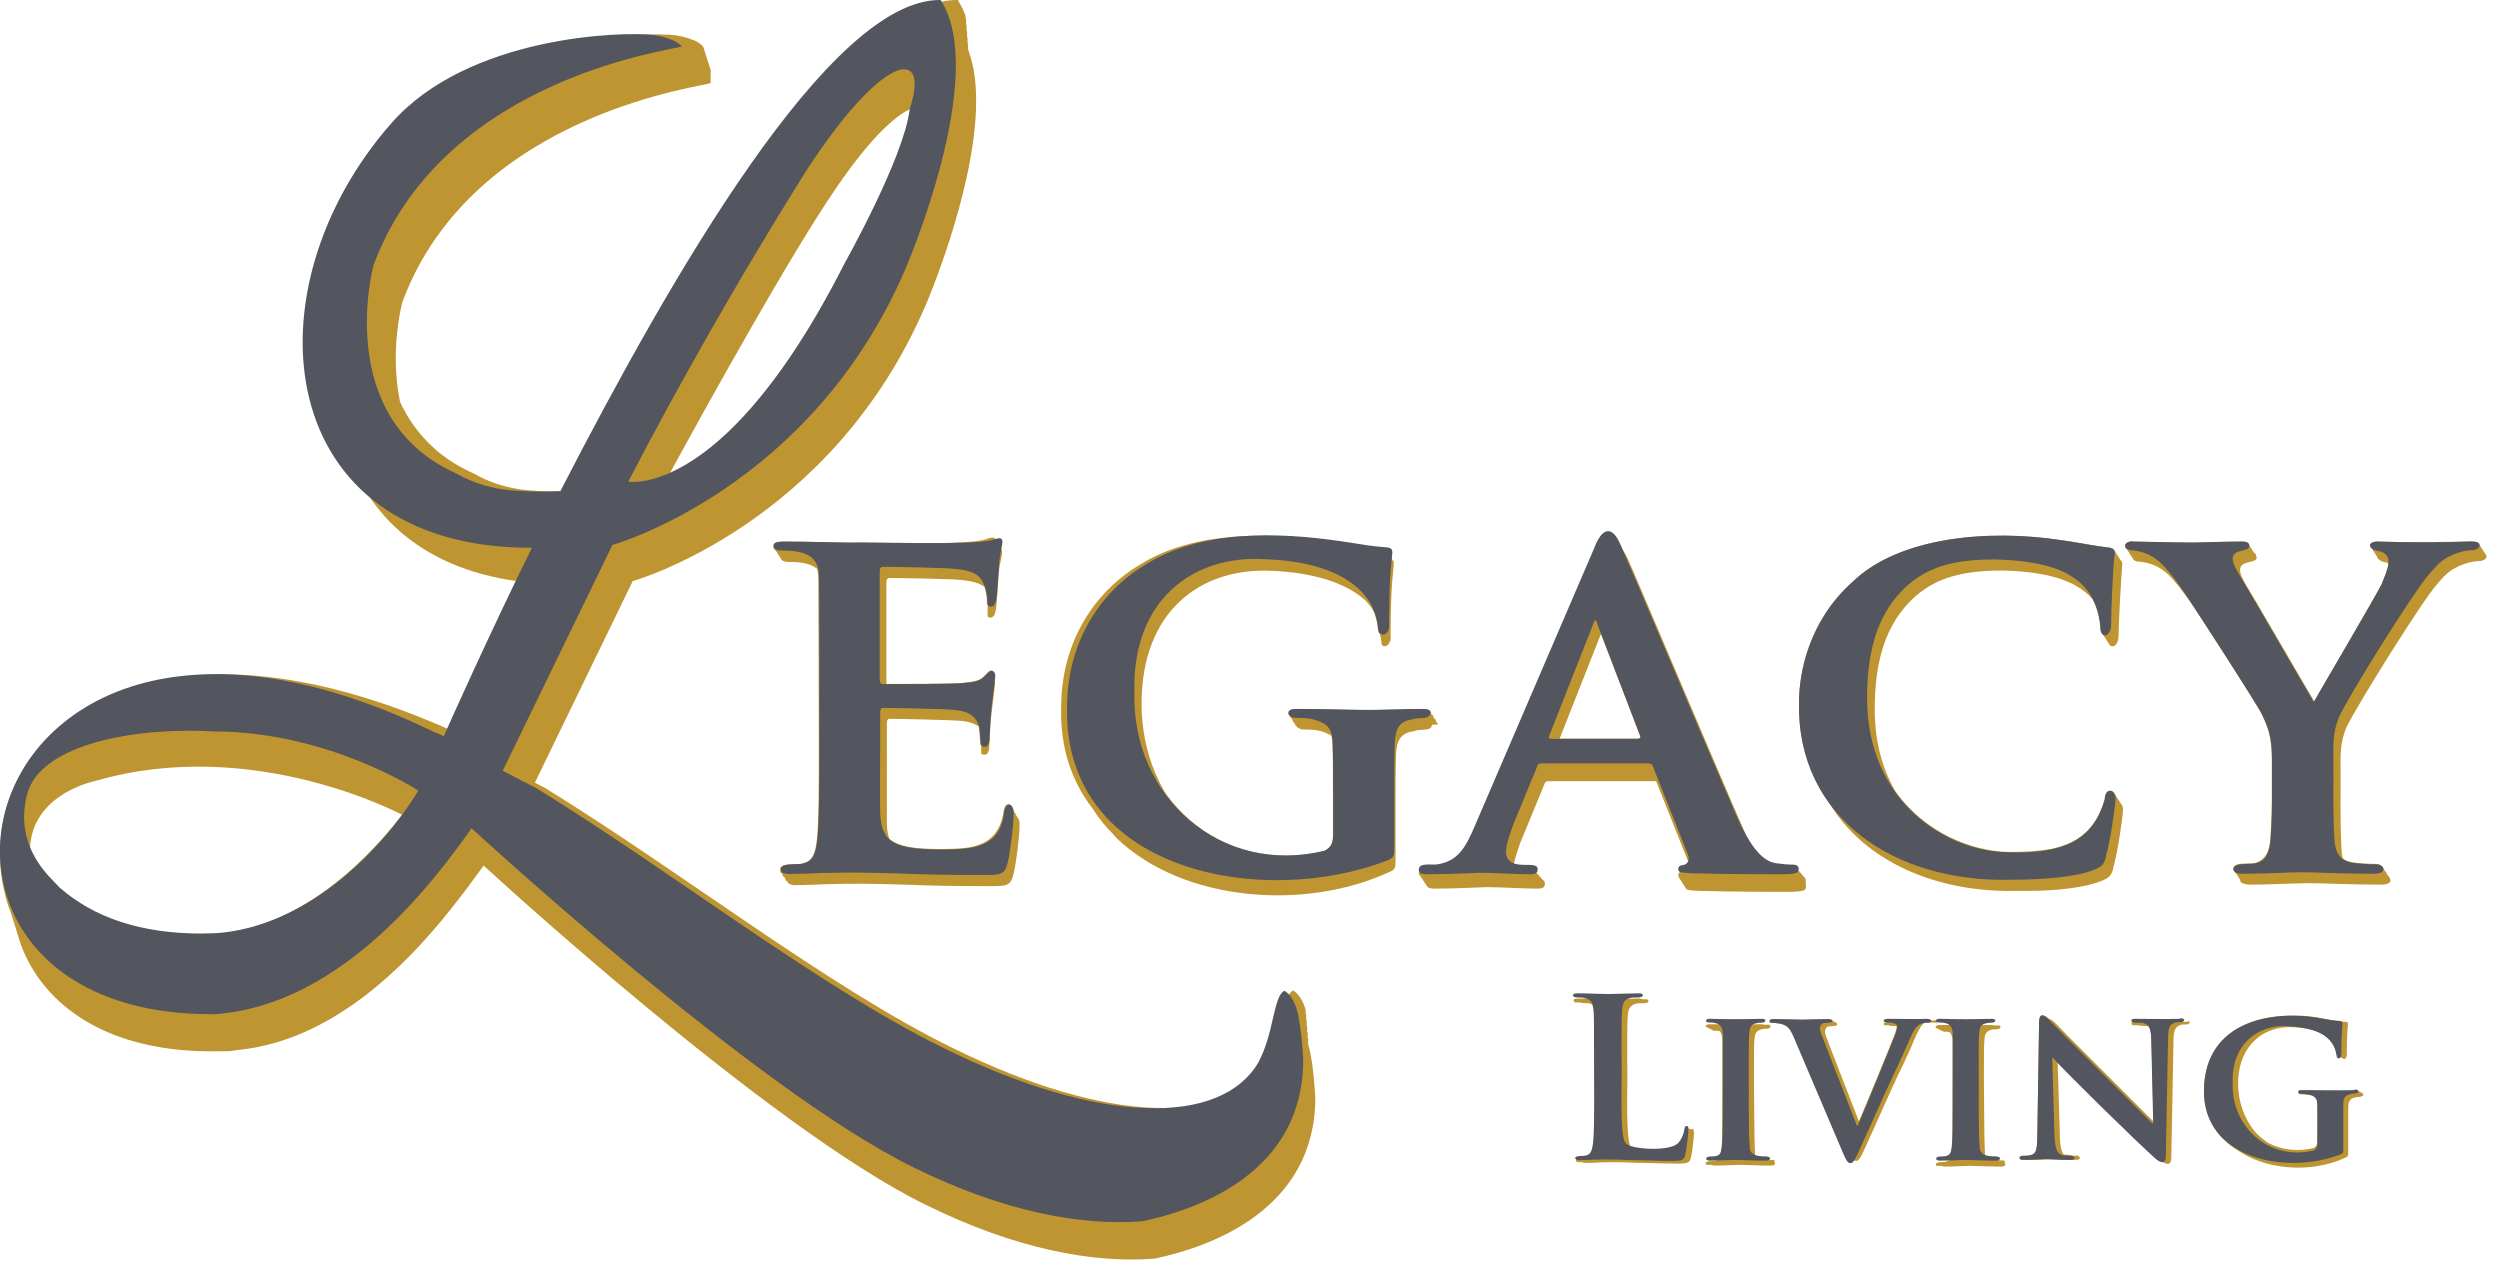 <svg width="101" height="51" viewBox="0 0 101 51" fill="none" xmlns="http://www.w3.org/2000/svg">
<g clip-path="url(#clip0_1165_497)">
<path d="M68.38 45.64C68.38 45.64 68.36 45.64 68.36 45.62C68.36 45.62 68.35 45.62 68.34 45.62H68.32C68.32 45.62 68.31 45.62 68.3 45.62C68.3 45.62 68.28 45.62 68.28 45.6C68.28 45.6 68.27 45.6 68.26 45.6H68.24C68.24 45.6 68.23 45.6 68.22 45.6C68.22 45.6 68.2 45.6 68.2 45.58C68.2 45.58 68.19 45.58 68.18 45.58H68.17H68.16C68.1 45.58 68.07 45.63 68.07 45.71C68.05 45.88 67.94 46.12 67.84 46.24C67.58 46.56 66.39 46.54 65.91 46.39C65.87 46.35 65.83 46.24 65.81 46.1C65.68 45.36 65.77 43.56 65.74 42.95C65.74 41.6 65.74 41.35 65.76 41.06C65.78 40.75 65.85 40.62 66.09 40.55C66.22 40.51 66.59 40.58 66.6 40.44C66.6 40.44 66.58 40.38 66.54 40.37C66.54 40.37 66.54 40.37 66.53 40.37C66.52 40.37 66.52 40.37 66.51 40.37C66.5 40.37 66.5 40.37 66.49 40.37C66.49 40.37 66.49 40.37 66.48 40.37C66.47 40.37 66.47 40.37 66.46 40.37C66.46 40.37 66.46 40.37 66.45 40.37C66.44 40.37 66.44 40.37 66.43 40.37C66.42 40.37 66.42 40.37 66.41 40.37C66.41 40.37 66.41 40.37 66.4 40.37C66.39 40.37 66.39 40.37 66.38 40.37C66.38 40.37 66.38 40.37 66.37 40.37C66.36 40.37 66.36 40.37 66.35 40.37C66.32 40.35 66.27 40.34 66.2 40.34C65.85 40.34 65.2 40.37 64.99 40.37C64.75 40.37 64.19 40.34 63.77 40.34C63.64 40.34 63.57 40.36 63.57 40.42C63.57 40.42 63.6 40.49 63.64 40.5C63.64 40.5 63.64 40.5 63.65 40.5C63.66 40.5 63.66 40.5 63.67 40.5C63.67 40.5 63.67 40.5 63.68 40.5C63.69 40.5 63.69 40.5 63.7 40.5C63.71 40.5 63.71 40.5 63.72 40.5C63.72 40.5 63.72 40.5 63.73 40.5C63.74 40.5 63.74 40.5 63.75 40.5C63.75 40.5 63.75 40.5 63.76 40.5C63.77 40.5 63.77 40.5 63.78 40.5C63.79 40.5 63.79 40.5 63.8 40.5C63.8 40.5 63.8 40.5 63.81 40.5C63.82 40.5 63.82 40.5 63.83 40.5C63.93 40.55 64.17 40.5 64.23 40.55C64.26 40.55 64.28 40.57 64.31 40.58C64.37 40.66 64.39 40.78 64.4 40.93C64.42 41.21 64.42 41.46 64.42 42.82V42.85C64.42 43.74 64.45 45.65 64.38 46.27C64.34 46.53 64.3 46.72 64.12 46.76C64.05 46.81 63.66 46.76 63.66 46.87C63.66 46.87 63.68 46.94 63.72 46.95C63.72 46.95 63.72 46.95 63.73 46.95C63.74 46.95 63.74 46.95 63.75 46.95C63.75 46.95 63.75 46.95 63.76 46.95C63.77 46.95 63.77 46.95 63.78 46.95C63.79 46.95 63.79 46.95 63.8 46.95C63.8 46.95 63.8 46.95 63.81 46.95C63.82 46.95 63.82 46.95 63.83 46.95C63.83 46.95 63.83 46.95 63.84 46.95C63.85 46.95 63.85 46.95 63.86 46.95C63.87 46.95 63.87 46.95 63.88 46.95C63.88 46.95 63.88 46.95 63.89 46.95C63.9 46.95 63.9 46.95 63.91 46.95C63.94 46.97 63.98 46.98 64.05 46.98C64.23 46.98 64.46 46.98 64.66 46.96C65.29 46.94 65.64 46.96 66.25 46.98C66.65 46.98 67.11 47.01 67.75 47.01C68.21 47.01 68.26 46.97 68.31 46.77C68.38 46.51 68.44 45.84 68.44 45.75C68.42 45.64 68.41 45.6 68.38 45.59V45.64Z" fill="#BE9530"/>
<path d="M71.69 46.88C71.69 46.88 71.67 46.86 71.66 46.86C71.66 46.86 71.65 46.86 71.64 46.86H71.63C71.63 46.86 71.623 46.86 71.61 46.86C71.61 46.86 71.6 46.86 71.59 46.86H71.58C71.58 46.86 71.573 46.86 71.56 46.86H71.55C71.55 46.86 71.543 46.86 71.53 46.86C71.53 46.86 71.52 46.86 71.51 46.86H71.5C71.49 46.86 71.46 46.84 71.44 46.83H71.43C71.43 46.83 71.42 46.83 71.41 46.83H71.39H71.4C71.26 46.83 71.11 46.83 70.97 46.78C70.93 46.73 70.9 46.66 70.9 46.57C70.87 46.04 70.87 44.34 70.86 43.58C70.86 42.44 70.86 42.23 70.88 41.99C70.9 41.72 70.97 41.64 71.17 41.58C71.29 41.54 71.52 41.61 71.53 41.46C71.53 41.46 71.51 41.41 71.48 41.4C71.48 41.4 71.48 41.4 71.47 41.4C71.46 41.4 71.46 41.4 71.45 41.4C71.44 41.4 71.44 41.4 71.43 41.4C71.43 41.4 71.43 41.4 71.42 41.4C71.41 41.4 71.41 41.4 71.4 41.4C71.39 41.4 71.39 41.4 71.38 41.4C71.38 41.4 71.38 41.4 71.37 41.4C71.36 41.4 71.36 41.4 71.35 41.4C71.35 41.4 71.35 41.4 71.34 41.4C71.33 41.4 71.33 41.4 71.32 41.4C71.31 41.4 71.31 41.4 71.3 41.4C71.3 41.4 71.3 41.4 71.29 41.4C71.26 41.4 71.22 41.38 71.16 41.38H71.15C70.86 41.38 70.6 41.38 70.35 41.38C69.95 41.38 69.57 41.38 69.12 41.38H69.1C69.04 41.38 69 41.38 68.96 41.4C68.9 41.43 68.89 41.47 68.93 41.5H68.94C68.94 41.5 68.95 41.5 68.96 41.5H68.97C68.97 41.5 68.98 41.52 68.99 41.52H69C69 41.52 69.01 41.54 69.02 41.54C69.03 41.54 69.03 41.54 69.04 41.54H69.05C69.05 41.54 69.06 41.56 69.07 41.56H69.08C69.08 41.56 69.09 41.58 69.1 41.58C69.11 41.58 69.11 41.58 69.12 41.58H69.13C69.13 41.58 69.14 41.6 69.15 41.6C69.15 41.6 69.2 41.64 69.25 41.64C69.34 41.64 69.41 41.64 69.48 41.66C69.53 41.73 69.57 41.81 69.58 41.94V44.88C69.58 45.61 69.58 46.21 69.54 46.53C69.51 46.75 69.47 46.86 69.31 46.89C69.24 46.93 68.91 46.87 68.91 47C68.91 47.03 68.92 47.05 68.95 47.06C68.96 47.06 68.96 47.06 68.97 47.06C68.97 47.06 68.97 47.06 68.98 47.06C68.99 47.06 68.99 47.06 69 47.06C69 47.06 69 47.06 69.01 47.06C69.02 47.06 69.02 47.06 69.03 47.06C69.04 47.06 69.04 47.06 69.05 47.06C69.05 47.06 69.05 47.06 69.06 47.06C69.07 47.06 69.07 47.06 69.08 47.06C69.08 47.06 69.08 47.06 69.09 47.06C69.1 47.06 69.1 47.06 69.11 47.06C69.12 47.06 69.12 47.06 69.13 47.06C69.13 47.06 69.13 47.06 69.14 47.06C69.15 47.06 69.15 47.06 69.16 47.06C69.18 47.08 69.22 47.09 69.28 47.09C69.59 47.09 70.13 47.06 70.3 47.06C70.51 47.06 71.05 47.09 71.56 47.09C71.65 47.09 71.7 47.06 71.71 47.01C71.71 47.01 71.72 46.97 71.69 46.95V46.88Z" fill="#BE9530"/>
<path d="M78.24 41.37C78.24 41.37 78.22 41.32 78.18 41.31C78.18 41.31 78.18 41.31 78.17 41.31C78.16 41.31 78.16 41.31 78.15 41.31C78.15 41.31 78.15 41.31 78.14 41.31C78.13 41.31 78.13 41.31 78.12 41.31C78.11 41.31 78.11 41.31 78.1 41.31C78.1 41.31 78.1 41.31 78.09 41.31C78.08 41.31 78.08 41.31 78.07 41.31C78.07 41.31 78.07 41.31 78.06 41.31C78.05 41.31 78.05 41.31 78.04 41.31C78.03 41.31 78.03 41.31 78.02 41.31C78.02 41.31 78.02 41.31 78.01 41.31C78 41.31 78 41.31 77.99 41.31C77.97 41.31 77.94 41.29 77.9 41.29H77.91H77.86H77.89H77.88C77.18 41.31 77.11 41.29 76.32 41.29H76.31C76.16 41.29 76.09 41.33 76.1 41.37C76.1 41.37 76.1 41.4 76.11 41.4C76.12 41.4 76.12 41.42 76.13 41.42C76.13 41.42 76.13 41.42 76.14 41.42C76.14 41.42 76.147 41.42 76.16 41.42C76.16 41.42 76.17 41.42 76.18 41.42C76.18 41.42 76.18 41.42 76.19 41.42C76.19 41.42 76.197 41.42 76.21 41.42C76.21 41.42 76.22 41.42 76.23 41.42C76.23 41.42 76.23 41.42 76.24 41.42C76.24 41.42 76.247 41.42 76.26 41.42C76.26 41.42 76.26 41.42 76.27 41.42C76.27 41.42 76.277 41.42 76.29 41.42C76.29 41.42 76.3 41.42 76.31 41.42C76.31 41.42 76.31 41.42 76.32 41.42C76.34 41.44 76.37 41.45 76.43 41.45C76.49 41.45 76.55 41.45 76.62 41.45C76.63 41.53 76.59 41.65 76.56 41.75C76.38 42.22 75.49 44.39 75.1 45.3L73.9 42.21C73.82 41.95 73.71 41.79 73.73 41.64C73.74 41.59 73.76 41.55 73.8 41.5C73.87 41.42 74.22 41.5 74.23 41.37C74.23 41.37 74.2 41.32 74.16 41.31C74.15 41.31 74.15 41.29 74.13 41.29C74.12 41.29 74.11 41.27 74.1 41.27C74.09 41.27 74.09 41.27 74.08 41.27C74.07 41.27 74.07 41.25 74.05 41.25C74.04 41.25 74.04 41.23 74.02 41.23C74.01 41.23 74.01 41.23 74 41.23C73.99 41.23 73.98 41.21 73.97 41.21C73.93 41.19 73.89 41.19 73.83 41.19H73.82C73.43 41.19 73.03 41.21 72.82 41.21C72.54 41.21 72.1 41.19 71.69 41.19H71.68C71.56 41.19 71.48 41.19 71.48 41.26C71.48 41.3 71.5 41.32 71.52 41.33C71.53 41.33 71.53 41.33 71.54 41.33C71.54 41.33 71.54 41.33 71.55 41.33C71.56 41.33 71.56 41.33 71.57 41.33C71.58 41.33 71.58 41.33 71.59 41.33C71.59 41.33 71.59 41.33 71.6 41.33C71.61 41.33 71.61 41.33 71.62 41.33C71.63 41.33 71.63 41.33 71.64 41.33C71.64 41.33 71.64 41.33 71.65 41.33C71.66 41.33 71.66 41.33 71.67 41.33C71.67 41.33 71.67 41.33 71.68 41.33C71.69 41.33 71.69 41.33 71.7 41.33C71.71 41.33 71.71 41.33 71.72 41.33C71.72 41.33 71.72 41.33 71.73 41.33C71.8 41.38 71.97 41.33 72.08 41.38C72.13 41.4 72.17 41.41 72.22 41.43C72.25 41.46 72.29 41.5 72.32 41.55C72.36 41.62 72.4 41.7 72.45 41.8L74.42 46.43C74.53 46.7 74.59 46.82 74.66 46.86C74.67 46.86 74.68 46.86 74.68 46.86C74.68 46.86 74.68 46.86 74.69 46.86C74.7 46.86 74.71 46.86 74.71 46.86C74.72 46.86 74.72 46.86 74.73 46.86C74.73 46.86 74.73 46.86 74.74 46.86C74.75 46.86 74.76 46.86 74.76 46.86C74.77 46.86 74.77 46.86 74.78 46.86C74.78 46.86 74.78 46.86 74.79 46.86C74.8 46.86 74.81 46.86 74.81 46.86C74.81 46.86 74.81 46.86 74.82 46.86C74.85 46.87 74.86 46.87 74.87 46.87C74.88 46.87 74.88 46.87 74.89 46.87C74.89 46.87 74.89 46.87 74.9 46.87C74.93 46.89 74.95 46.9 74.99 46.9C75.1 46.9 75.17 46.78 75.36 46.35C75.54 45.97 75.9 45.14 76.4 44.04C76.62 43.57 76.77 43.24 76.92 42.94C77.06 42.63 77.2 42.35 77.34 41.99C77.55 41.51 77.65 41.39 77.75 41.32C77.88 41.22 78.05 41.23 78.13 41.23C78.21 41.23 78.25 41.19 78.24 41.14V41.37Z" fill="#BE9530"/>
<path d="M80.99 46.9H80.98C80.98 46.9 80.97 46.88 80.96 46.88H80.95C80.95 46.88 80.943 46.88 80.93 46.88C80.93 46.88 80.92 46.88 80.91 46.88H80.9C80.9 46.88 80.893 46.88 80.88 46.88H80.87C80.87 46.88 80.863 46.88 80.85 46.88C80.85 46.88 80.84 46.88 80.83 46.88H80.82C80.82 46.88 80.813 46.88 80.8 46.88H80.79C80.78 46.88 80.75 46.86 80.73 46.85H80.72C80.72 46.85 80.71 46.85 80.7 46.85H80.68H80.69C80.55 46.85 80.39 46.85 80.26 46.8C80.22 46.75 80.2 46.69 80.19 46.6C80.16 46.07 80.16 44.37 80.15 43.61C80.15 42.46 80.15 42.25 80.17 42.01C80.19 41.74 80.26 41.66 80.46 41.6C80.58 41.56 80.81 41.63 80.82 41.48C80.82 41.46 80.8 41.44 80.78 41.43C80.78 41.43 80.78 41.43 80.77 41.43C80.76 41.43 80.76 41.43 80.75 41.43C80.75 41.43 80.75 41.43 80.74 41.43C80.73 41.43 80.73 41.43 80.72 41.43C80.71 41.43 80.71 41.43 80.7 41.43C80.7 41.43 80.7 41.43 80.69 41.43C80.68 41.43 80.68 41.43 80.67 41.43C80.67 41.43 80.67 41.43 80.66 41.43C80.65 41.43 80.65 41.43 80.64 41.43C80.63 41.43 80.63 41.43 80.62 41.43C80.62 41.43 80.62 41.43 80.61 41.43C80.6 41.43 80.6 41.43 80.59 41.43C80.59 41.43 80.59 41.43 80.58 41.43C80.55 41.43 80.51 41.41 80.45 41.41H80.44C80.15 41.41 79.89 41.41 79.64 41.41C79.24 41.41 78.86 41.41 78.41 41.41H78.39C78.33 41.41 78.29 41.41 78.25 41.43C78.19 41.46 78.18 41.5 78.22 41.53H78.24C78.24 41.53 78.25 41.55 78.26 41.55H78.27C78.27 41.55 78.28 41.57 78.29 41.57C78.3 41.57 78.3 41.57 78.31 41.57H78.32C78.32 41.57 78.33 41.59 78.34 41.59H78.35C78.35 41.59 78.36 41.61 78.37 41.61C78.38 41.61 78.38 41.61 78.39 41.61H78.4C78.4 41.61 78.41 41.63 78.42 41.63H78.43C78.43 41.63 78.48 41.67 78.54 41.68C78.63 41.68 78.71 41.68 78.78 41.71C78.83 41.77 78.86 41.86 78.88 41.98V44.92C78.88 45.65 78.88 46.25 78.84 46.57C78.81 46.79 78.77 46.9 78.61 46.93C78.54 46.97 78.21 46.91 78.21 47.04C78.21 47.07 78.22 47.09 78.25 47.1C78.25 47.1 78.25 47.1 78.26 47.1C78.27 47.1 78.27 47.1 78.28 47.1C78.28 47.1 78.28 47.1 78.29 47.1C78.3 47.1 78.3 47.1 78.31 47.1C78.32 47.1 78.32 47.1 78.33 47.1C78.33 47.1 78.33 47.1 78.34 47.1C78.35 47.1 78.35 47.1 78.36 47.1C78.36 47.1 78.36 47.1 78.37 47.1C78.38 47.1 78.38 47.1 78.39 47.1C78.4 47.1 78.4 47.1 78.41 47.1C78.41 47.1 78.41 47.1 78.42 47.1C78.43 47.1 78.43 47.1 78.44 47.1C78.44 47.1 78.44 47.1 78.45 47.1C78.47 47.12 78.51 47.13 78.57 47.13H78.58C78.89 47.13 79.43 47.1 79.6 47.1C79.81 47.1 80.34 47.13 80.85 47.13H80.86C80.95 47.13 81 47.1 81.01 47.05C81.03 47.03 81.02 47.01 80.99 47V46.9Z" fill="#BE9530"/>
<path d="M88.4 41.28C88.4 41.28 88.39 41.28 88.38 41.28C88.38 41.28 88.38 41.28 88.37 41.28C88.36 41.28 88.36 41.28 88.35 41.28C88.35 41.28 88.35 41.28 88.34 41.28C88.33 41.28 88.33 41.28 88.32 41.28C88.31 41.28 88.31 41.28 88.3 41.28C88.3 41.28 88.3 41.28 88.29 41.28C88.28 41.28 88.28 41.28 88.27 41.28C88.27 41.28 88.27 41.28 88.26 41.28C88.25 41.28 88.25 41.28 88.24 41.28C88.23 41.28 88.23 41.28 88.22 41.28C88.22 41.28 88.22 41.28 88.21 41.28C88.18 41.28 88.13 41.26 88.07 41.26H88.06V41.28H86.31C86.19 41.28 86.11 41.28 86.11 41.35C86.11 41.39 86.14 41.41 86.18 41.42C86.19 41.42 86.18 41.42 86.19 41.42C86.2 41.42 86.2 41.42 86.21 41.42C86.22 41.42 86.22 41.42 86.23 41.42C86.23 41.42 86.23 41.42 86.24 41.42C86.25 41.42 86.25 41.42 86.26 41.42C86.26 41.42 86.26 41.42 86.27 41.42C86.28 41.42 86.28 41.42 86.29 41.42C86.3 41.42 86.3 41.42 86.31 41.42C86.31 41.42 86.31 41.42 86.32 41.42C86.33 41.42 86.33 41.42 86.34 41.42C86.34 41.42 86.34 41.42 86.35 41.42C86.36 41.42 86.36 41.42 86.37 41.42C86.38 41.42 86.38 41.42 86.39 41.42C86.49 41.46 86.67 41.44 86.8 41.46C86.87 41.56 86.91 41.7 86.92 42L87 45.31C86.1 44.41 83.23 41.55 83.08 41.38C83.01 41.3 82.94 41.24 82.87 41.19C82.85 41.19 82.85 41.19 82.84 41.19C82.82 41.17 82.8 41.17 82.79 41.16C82.78 41.15 82.77 41.16 82.76 41.14C82.74 41.12 82.72 41.12 82.71 41.11C82.65 41.06 82.6 41.03 82.55 41.02C82.46 41 82.39 41.05 82.38 41.26L82.31 45.74C82.3 46.63 82.27 46.68 81.71 46.69C81.64 46.69 81.59 46.73 81.59 46.77C81.59 46.81 81.61 46.83 81.64 46.84C81.64 46.84 81.64 46.84 81.65 46.84C81.66 46.84 81.66 46.84 81.67 46.84C81.68 46.84 81.68 46.84 81.69 46.84C81.69 46.84 81.69 46.84 81.7 46.84C81.71 46.84 81.71 46.84 81.72 46.84C81.72 46.84 81.72 46.84 81.73 46.84C81.74 46.84 81.74 46.84 81.75 46.84C81.76 46.84 81.76 46.84 81.77 46.84C81.77 46.84 81.77 46.84 81.78 46.84C81.79 46.84 81.79 46.84 81.8 46.84C81.8 46.84 81.8 46.84 81.81 46.84C81.82 46.84 81.82 46.84 81.83 46.84C81.84 46.84 81.84 46.84 81.85 46.84C81.88 46.86 81.93 46.86 81.99 46.86C82.39 46.86 82.76 46.83 82.84 46.83C82.98 46.83 83.35 46.86 83.85 46.86C83.96 46.86 84.03 46.84 84.03 46.78C84.03 46.78 83.99 46.71 83.95 46.69C83.94 46.69 83.94 46.69 83.93 46.69C83.93 46.69 83.93 46.69 83.92 46.69C83.91 46.69 83.91 46.69 83.9 46.69C83.9 46.69 83.9 46.69 83.89 46.69C83.88 46.69 83.88 46.69 83.87 46.69C83.86 46.69 83.86 46.69 83.85 46.69C83.85 46.69 83.85 46.69 83.84 46.69C83.83 46.69 83.83 46.69 83.82 46.69C83.82 46.69 83.82 46.69 83.81 46.69C83.8 46.69 83.8 46.69 83.79 46.69C83.78 46.69 83.78 46.69 83.77 46.69C83.77 46.69 83.77 46.69 83.76 46.69C83.67 46.65 83.5 46.66 83.37 46.64C83.29 46.53 83.23 46.34 83.22 45.93L83.13 42.91C83.94 43.77 86.32 46.09 87.04 46.74C87.05 46.74 87.07 46.77 87.08 46.77C87.12 46.81 87.17 46.85 87.22 46.88C87.22 46.88 87.223 46.88 87.23 46.88C87.23 46.88 87.25 46.88 87.26 46.9C87.27 46.9 87.28 46.9 87.3 46.92C87.3 46.92 87.303 46.92 87.31 46.92C87.31 46.92 87.33 46.92 87.34 46.94C87.35 46.94 87.36 46.94 87.38 46.96C87.39 46.96 87.39 46.96 87.4 46.96C87.55 47.05 87.72 47.08 87.72 46.78L87.81 42.03C87.81 41.6 87.89 41.49 88.09 41.41C88.21 41.36 88.45 41.44 88.46 41.3C88.46 41.3 88.44 41.24 88.4 41.23V41.28Z" fill="#BE9530"/>
<path d="M95.42 44.15C95.42 44.15 95.4 44.13 95.39 44.13C95.38 44.13 95.38 44.13 95.37 44.13C95.36 44.13 95.35 44.11 95.34 44.11C95.33 44.1 95.32 44.09 95.31 44.09C95.3 44.09 95.3 44.09 95.29 44.09C95.28 44.09 95.27 44.07 95.26 44.07C95.26 44.07 95.25 44.063 95.23 44.05C95.23 44.05 95.18 44.05 95.16 44.05H95.12H95.13L95.14 44.07C94.42 44.09 93.88 44.07 93.08 44.07H93.02C92.91 44.07 92.85 44.07 92.85 44.14C92.85 44.18 92.88 44.2 92.91 44.21C92.91 44.21 92.91 44.21 92.92 44.21C92.93 44.21 92.93 44.21 92.94 44.21C92.94 44.21 92.94 44.21 92.95 44.21C92.96 44.21 92.96 44.21 92.97 44.21C92.98 44.21 92.98 44.21 92.99 44.21C92.99 44.21 92.99 44.21 93 44.21C93.01 44.21 93.01 44.21 93.02 44.21C93.02 44.21 93.02 44.21 93.03 44.21C93.04 44.21 93.04 44.21 93.05 44.21C93.06 44.21 93.06 44.21 93.07 44.21C93.07 44.21 93.07 44.21 93.08 44.21C93.09 44.21 93.09 44.21 93.1 44.21C93.1 44.21 93.1 44.21 93.11 44.21C93.21 44.26 93.43 44.23 93.49 44.26L93.55 44.29C93.55 44.29 93.62 44.41 93.62 44.53C93.63 44.89 93.62 45.67 93.62 46.11C93.62 46.24 93.58 46.32 93.47 46.38C92.81 46.54 92.19 46.45 91.66 46.19C91.43 46.04 91.22 45.87 91.05 45.66C90.66 45.15 90.42 44.5 90.42 43.79C90.42 42.22 91.47 41.43 92.64 41.5C93.18 41.53 93.6 41.63 93.93 41.79C94.18 41.98 94.35 42.22 94.4 42.56C94.41 42.61 94.42 42.63 94.44 42.65H94.45C94.45 42.65 94.46 42.67 94.47 42.67H94.48C94.48 42.67 94.49 42.69 94.5 42.69C94.5 42.69 94.507 42.69 94.52 42.69H94.53C94.53 42.69 94.54 42.71 94.55 42.71H94.56C94.56 42.71 94.57 42.73 94.58 42.73C94.58 42.73 94.587 42.73 94.6 42.73H94.61C94.61 42.73 94.62 42.75 94.63 42.75H94.64C94.64 42.75 94.68 42.79 94.71 42.78H94.72C94.77 42.78 94.81 42.71 94.81 42.61C94.81 41.66 94.86 41.45 94.86 41.36C94.86 41.33 94.85 41.31 94.83 41.3H94.82C94.82 41.3 94.81 41.28 94.8 41.28H94.79C94.79 41.28 94.78 41.28 94.77 41.28C94.77 41.28 94.76 41.28 94.75 41.28H94.74C94.74 41.28 94.73 41.28 94.72 41.28H94.71C94.71 41.28 94.7 41.28 94.69 41.28C94.69 41.28 94.68 41.28 94.67 41.28H94.66C94.66 41.28 94.65 41.28 94.64 41.28H94.63C94.61 41.26 94.59 41.25 94.54 41.24C94.35 41.24 94.08 41.19 93.92 41.16C93.55 41.08 93.15 41.03 92.74 41.03C90.98 40.99 89.09 41.7 89.04 44C89.03 44.53 89.14 44.99 89.34 45.37C89.48 45.64 89.66 45.87 89.87 46.07H89.88C89.99 46.19 90.12 46.28 90.24 46.37C90.27 46.39 90.29 46.4 90.32 46.42C90.35 46.44 90.37 46.45 90.4 46.47C91.12 46.97 92.08 47.2 93.01 47.17C93.63 47.15 94.25 47.01 94.77 46.76C94.87 46.71 94.87 46.7 94.87 46.49V44.74C94.87 44.47 94.96 44.37 95.17 44.33C95.26 44.31 95.32 44.33 95.38 44.3C95.5 44.28 95.51 44.19 95.42 44.16C95.44 44.16 95.42 44.14 95.42 44.14V44.15Z" fill="#BE9530"/>
<path d="M34.31 21.92C33.78 21.92 32.63 21.88 31.67 21.88C31.4 21.88 31.25 21.92 31.25 22.05C31.25 22.05 31.25 22.07 31.25 22.08C31.25 22.08 31.25 22.09 31.25 22.1C31.25 22.17 31.28 22.21 31.34 22.24C31.34 22.25 31.34 22.26 31.36 22.27C31.36 22.28 31.36 22.29 31.38 22.3C31.4 22.33 31.4 22.36 31.43 22.38C31.43 22.39 31.43 22.4 31.45 22.41C31.45 22.42 31.45 22.43 31.47 22.44C31.47 22.45 31.47 22.46 31.49 22.47C31.51 22.5 31.51 22.53 31.54 22.55C31.54 22.56 31.54 22.57 31.56 22.58C31.56 22.59 31.56 22.6 31.58 22.61C31.58 22.62 31.58 22.63 31.6 22.64C31.66 22.68 31.73 22.7 31.83 22.7C32.3 22.7 32.73 22.75 33.01 22.98C33.03 23.07 33.05 23.16 33.06 23.27C33.06 23.46 33.08 28.76 33.08 30.16C33.08 31.79 33.08 33.19 33 33.93C32.94 34.45 32.83 34.79 32.46 34.87C32.3 34.97 31.52 34.82 31.52 35.12C31.52 35.12 31.52 35.14 31.52 35.15C31.52 35.15 31.52 35.15 31.52 35.17C31.52 35.23 31.55 35.28 31.61 35.31C31.61 35.38 31.64 35.42 31.7 35.45C31.7 35.45 31.7 35.47 31.72 35.47C31.72 35.54 31.75 35.58 31.81 35.61C31.81 35.61 31.81 35.63 31.83 35.64C31.83 35.64 31.83 35.66 31.85 35.67C31.85 35.67 31.85 35.69 31.87 35.7C31.93 35.74 32.02 35.76 32.14 35.76C32.52 35.76 32.98 35.74 33.41 35.72C34.71 35.69 35.12 35.7 36.58 35.74C37.48 35.78 38.58 35.8 39.96 35.8C40.65 35.8 40.82 35.8 40.94 35.34C41.04 34.99 41.19 33.77 41.19 33.38V33.34C41.19 33.22 41.19 33.13 41.14 33.07C41.14 33.07 41.14 33.05 41.12 33.04C41.12 33.04 41.12 33.02 41.1 33.01C41.1 33.01 41.1 32.99 41.08 32.98C41.08 32.98 41.08 32.96 41.06 32.95C41.06 32.95 41.06 32.93 41.04 32.92C41.04 32.92 41.04 32.92 41.04 32.9C41.04 32.9 41.04 32.88 41.02 32.87C41.02 32.87 41.02 32.85 41 32.84C41 32.84 41 32.82 40.98 32.81C40.98 32.81 40.98 32.79 40.96 32.78C40.96 32.78 40.96 32.78 40.96 32.76C40.96 32.76 40.96 32.74 40.94 32.73C40.94 32.73 40.94 32.71 40.92 32.7C40.92 32.7 40.92 32.68 40.9 32.67C40.9 32.67 40.9 32.67 40.9 32.65C40.87 32.57 40.83 32.51 40.78 32.5C40.69 32.46 40.59 32.53 40.55 32.76C40.4 33.79 39.82 34.12 39.12 34.24C38.77 34.29 38.39 34.3 38.02 34.3C36.93 34.3 36.29 34.2 35.93 33.89C35.87 33.72 35.83 33.52 35.83 33.27C35.83 33.08 35.83 32.75 35.83 32.38C35.83 31.76 35.83 31.03 35.83 30.65V29.23C35.83 29.13 35.85 29.04 35.93 29.04C36.39 29.04 38.48 29.09 38.81 29.12C39.15 29.15 39.38 29.24 39.54 29.35C39.58 29.59 39.58 29.82 39.6 30.01C39.6 30.05 39.6 30.09 39.64 30.12C39.64 30.12 39.64 30.127 39.64 30.14V30.16V30.18V30.2V30.22C39.64 30.22 39.64 30.227 39.64 30.24V30.26V30.28V30.3V30.32V30.34C39.64 30.34 39.64 30.347 39.64 30.36V30.38V30.4V30.42V30.44C39.67 30.47 39.71 30.49 39.78 30.49C39.95 30.49 39.97 30.24 39.97 30.09C39.97 29.96 40.01 29.25 40.05 28.9C40.15 28 40.2 27.71 40.2 27.61C40.2 27.55 40.18 27.5 40.15 27.47V27.45V27.43V27.41V27.39V27.37C40.15 27.37 40.15 27.37 40.15 27.35C40.15 27.33 40.15 27.33 40.15 27.33V27.31V27.29V27.27C40.15 27.27 40.15 27.27 40.15 27.25C40.15 27.23 40.15 27.23 40.15 27.23V27.21V27.19V27.17C40.12 27.13 40.09 27.09 40.04 27.09C39.95 27.09 39.89 27.19 39.75 27.32C39.58 27.51 39.31 27.55 38.87 27.59C38.47 27.63 36.47 27.63 35.81 27.63V23.52C35.81 23.42 35.85 23.35 35.94 23.35C36.32 23.35 38.51 23.39 38.82 23.43C39.34 23.48 39.6 23.58 39.77 23.71C39.84 23.91 39.87 24.17 39.87 24.28C39.87 24.36 39.87 24.42 39.9 24.45C39.9 24.46 39.9 24.46 39.9 24.47C39.9 24.48 39.9 24.48 39.9 24.49C39.9 24.49 39.9 24.51 39.9 24.52C39.9 24.52 39.9 24.54 39.9 24.55C39.9 24.55 39.9 24.57 39.9 24.58C39.9 24.58 39.9 24.6 39.9 24.61C39.9 24.62 39.9 24.62 39.9 24.63C39.9 24.63 39.9 24.65 39.9 24.66C39.9 24.66 39.9 24.68 39.9 24.69C39.9 24.69 39.9 24.71 39.9 24.72C39.9 24.72 39.9 24.74 39.9 24.75C39.9 24.75 39.9 24.77 39.9 24.78C39.9 24.79 39.9 24.79 39.9 24.8C39.9 24.8 39.9 24.82 39.9 24.83C39.9 24.83 39.9 24.85 39.9 24.86C39.9 24.86 39.9 24.88 39.9 24.89C39.92 24.93 39.96 24.95 40.02 24.95C40.17 24.95 40.21 24.74 40.23 24.66C40.27 24.45 40.31 23.68 40.33 23.49C40.33 22.99 40.45 22.62 40.48 22.4C40.48 22.34 40.48 22.3 40.48 22.26V22.25C40.48 22.24 40.48 22.23 40.46 22.22C40.46 22.21 40.46 22.2 40.44 22.19C40.44 22.18 40.44 22.17 40.42 22.16C40.42 22.15 40.42 22.14 40.4 22.13C40.4 22.12 40.4 22.11 40.38 22.1C40.38 22.09 40.38 22.09 40.38 22.08C40.38 22.07 40.38 22.06 40.36 22.05C40.36 22.04 40.36 22.03 40.34 22.02C40.34 22.01 40.34 22 40.32 21.99C40.32 21.98 40.32 21.97 40.3 21.96C40.3 21.95 40.3 21.95 40.3 21.94C40.3 21.93 40.3 21.92 40.28 21.91C40.28 21.9 40.28 21.89 40.26 21.88C40.26 21.87 40.26 21.86 40.24 21.85C40.24 21.84 40.24 21.83 40.22 21.82C40.2 21.7 40.1 21.68 39.81 21.79C38.99 22.05 35.18 21.9 34.06 21.93L34.31 21.92Z" fill="#BE9530"/>
<path d="M58.09 29.27C58.09 29.21 58.06 29.19 58.02 29.16C58.02 29.08 57.99 29.04 57.93 29.02C57.93 29.02 57.93 29 57.91 28.99C57.91 28.92 57.88 28.87 57.82 28.85C57.82 28.77 57.79 28.73 57.73 28.71C57.67 28.67 57.57 28.65 57.42 28.65C56.81 28.65 55.85 28.69 55.27 28.69C54.73 28.69 53.41 28.65 52.46 28.65C52.21 28.65 52.06 28.67 52.06 28.82C52.06 28.82 52.06 28.82 52.06 28.84C52.06 28.84 52.09 28.89 52.11 28.92C52.11 28.92 52.14 29.02 52.2 29.05C52.2 29.05 52.2 29.07 52.22 29.08C52.22 29.14 52.25 29.19 52.31 29.22C52.31 29.28 52.34 29.33 52.4 29.36C52.4 29.36 52.4 29.38 52.42 29.39C52.42 29.39 52.55 29.47 52.63 29.47C52.88 29.47 53.19 29.49 53.34 29.53C53.54 29.59 53.68 29.65 53.79 29.73C53.81 29.82 53.83 29.91 53.83 30.03C53.85 30.57 53.85 31.24 53.85 32.12V33.75C53.85 34.06 53.77 34.25 53.5 34.38C52.98 34.51 52.46 34.57 51.96 34.57C49.98 34.57 48.26 33.63 47.15 32.13C47.11 32.07 47.07 32.01 47.03 31.95C46.45 30.94 46.12 29.73 46.12 28.43C46.12 24.69 48.5 22.93 51.36 23.06C53.01 23.13 54.33 23.52 55.13 24.23C55.23 24.32 55.32 24.43 55.4 24.54C55.44 24.62 55.5 24.7 55.53 24.79C55.6 24.99 55.65 25.19 55.67 25.42C55.67 25.52 55.71 25.59 55.76 25.62C55.76 25.63 55.76 25.64 55.76 25.64V25.65C55.76 25.66 55.76 25.67 55.76 25.67V25.68V25.7L55.78 25.72V25.73C55.79 25.73 55.79 25.75 55.79 25.75V25.76C55.79 25.77 55.79 25.78 55.79 25.78V25.79C55.79 25.8 55.79 25.81 55.79 25.81V25.82C55.79 25.83 55.79 25.84 55.79 25.84V25.85V25.87L55.81 25.89V25.9C55.81 25.91 55.81 25.92 55.81 25.92V25.93C55.81 25.94 55.81 25.95 55.81 25.95V25.96C55.81 25.97 55.81 25.98 55.81 25.98V25.99V26.01L55.83 26.03V26.04C55.83 26.05 55.83 26.06 55.83 26.06C55.92 26.15 56.06 26.11 56.13 25.97C56.17 25.9 56.19 25.82 56.18 25.71C56.18 23.48 56.31 23 56.31 22.79C56.31 22.71 56.31 22.67 56.26 22.63C56.26 22.62 56.26 22.61 56.24 22.6C56.24 22.59 56.24 22.58 56.22 22.57C56.22 22.55 56.2 22.53 56.19 22.52C56.19 22.51 56.19 22.5 56.17 22.49C56.17 22.48 56.17 22.47 56.15 22.46C56.15 22.45 56.15 22.44 56.13 22.43C56.13 22.42 56.13 22.41 56.11 22.4C56.11 22.38 56.09 22.36 56.08 22.35C56.08 22.34 56.08 22.33 56.06 22.32C56.06 22.31 56.06 22.3 56.04 22.29C56.04 22.28 56.04 22.27 56.02 22.26C56.02 22.24 56 22.22 55.99 22.21C55.96 22.16 55.9 22.13 55.77 22.12C55.33 22.09 54.68 21.99 54.31 21.93C54.06 21.89 53.79 21.85 53.5 21.82C51.33 21.54 48.3 21.42 46.09 22.79C44.4 23.77 42.87 25.75 42.87 28.59C42.83 30.26 43.32 31.6 44.13 32.65C44.37 33.03 44.65 33.38 44.97 33.7C45.03 33.76 45.08 33.83 45.14 33.89C47.85 36.45 52.76 36.8 56.15 35.22C56.39 35.11 56.38 35.07 56.38 34.59V32.63C56.38 31.75 56.38 31.04 56.4 30.5C56.42 29.87 56.61 29.62 57.11 29.54C57.39 29.43 57.83 29.57 57.85 29.28L58.09 29.27Z" fill="#BE9530"/>
<path d="M82.03 35.99C83.11 35.99 84.26 35.85 84.9 35.59C85.21 35.46 85.3 35.38 85.38 35.07H85.37C85.56 34.46 85.77 32.92 85.77 32.71C85.77 32.61 85.74 32.53 85.7 32.48H85.69C85.69 32.48 85.68 32.46 85.68 32.45H85.67L85.66 32.42H85.65C85.65 32.42 85.64 32.4 85.64 32.39C85.64 32.38 85.63 32.37 85.63 32.37H85.62L85.61 32.34H85.6L85.59 32.31H85.58L85.57 32.28H85.56C85.56 32.28 85.55 32.26 85.55 32.25C85.55 32.24 85.54 32.23 85.54 32.23H85.53L85.52 32.2H85.51L85.5 32.17H85.49L85.48 32.14H85.47L85.46 32.11H85.45C85.45 32.11 85.44 32.09 85.44 32.08C85.44 32.07 85.43 32.06 85.43 32.06H85.42C85.38 31.99 85.33 31.95 85.28 31.95H85.27C85.16 31.93 85.04 32.03 85.03 32.29C84.69 33.49 83.96 34.08 82.83 34.3C82.34 34.39 81.78 34.42 81.16 34.42C79.62 34.39 77.78 33.62 76.61 32.02C76.59 31.99 76.57 31.96 76.56 31.94C76.05 31.06 75.74 29.97 75.74 28.66C75.74 26.93 76.07 25.22 77.43 24.05C78.27 23.34 79.29 23.05 80.9 23.05H80.95C82.6 23.1 83.85 23.4 84.55 24.22C84.7 24.52 84.82 24.87 84.86 25.29C84.85 25.47 84.9 25.58 84.96 25.63C84.96 25.64 84.97 25.64 84.97 25.65C84.97 25.65 84.98 25.67 84.99 25.68C84.99 25.68 85 25.7 85.01 25.71C85.01 25.71 85.02 25.72 85.02 25.73C85.03 25.74 85.03 25.75 85.04 25.76C85.04 25.76 85.05 25.78 85.06 25.79C85.06 25.79 85.07 25.81 85.08 25.82C85.08 25.82 85.09 25.83 85.09 25.84C85.1 25.85 85.1 25.86 85.11 25.87C85.11 25.87 85.12 25.89 85.13 25.9C85.13 25.9 85.14 25.92 85.15 25.93C85.15 25.93 85.16 25.95 85.17 25.96C85.17 25.96 85.18 25.98 85.19 25.99C85.19 25.99 85.2 26 85.2 26.01C85.24 26.09 85.3 26.12 85.36 26.11H85.37C85.48 26.09 85.59 25.94 85.59 25.68C85.59 25.17 85.7 23.27 85.74 22.78C85.74 22.73 85.72 22.68 85.68 22.64C85.68 22.64 85.68 22.63 85.67 22.63C85.66 22.62 85.66 22.61 85.66 22.61C85.66 22.61 85.66 22.6 85.65 22.6C85.64 22.59 85.64 22.58 85.64 22.58C85.64 22.58 85.64 22.57 85.63 22.57C85.62 22.56 85.63 22.56 85.62 22.55C85.61 22.54 85.61 22.53 85.61 22.53C85.61 22.53 85.61 22.52 85.6 22.52C85.59 22.51 85.59 22.5 85.59 22.5C85.59 22.5 85.59 22.49 85.58 22.49C85.57 22.48 85.57 22.47 85.57 22.47C85.57 22.47 85.57 22.46 85.56 22.46C85.55 22.45 85.55 22.44 85.55 22.44C85.55 22.44 85.55 22.43 85.54 22.43C85.53 22.42 85.54 22.42 85.53 22.41C85.52 22.4 85.52 22.39 85.52 22.39C85.52 22.39 85.52 22.38 85.51 22.38C85.5 22.37 85.5 22.36 85.5 22.36C85.5 22.36 85.5 22.35 85.49 22.35C85.48 22.34 85.48 22.33 85.48 22.33C85.48 22.33 85.48 22.32 85.47 22.32C85.46 22.31 85.46 22.3 85.46 22.3C85.46 22.3 85.46 22.29 85.45 22.29C85.44 22.28 85.44 22.27 85.44 22.27C85.44 22.27 85.44 22.26 85.43 22.26C85.42 22.25 85.43 22.25 85.42 22.24C85.41 22.23 85.41 22.22 85.41 22.22C85.41 22.22 85.41 22.21 85.4 22.21C85.36 22.16 85.3 22.13 85.18 22.12C84.64 22.06 84.03 21.93 83.34 21.83C83.24 21.81 83.13 21.81 83.02 21.79C80.09 21.39 76.64 21.75 74.83 23.52C73.08 25.09 72.68 27.17 72.68 28.38C72.65 29.97 73.1 31.32 73.89 32.42C75.3 34.79 78.22 36.09 81.57 35.99C81.72 35.99 81.87 35.99 82.03 35.99Z" fill="#BE9530"/>
<path d="M100.46 22.46C100.46 22.46 100.45 22.45 100.45 22.44C100.45 22.44 100.43 22.42 100.43 22.41C100.43 22.41 100.41 22.39 100.41 22.38C100.41 22.38 100.39 22.36 100.39 22.35C100.39 22.35 100.37 22.33 100.37 22.32C100.37 22.32 100.35 22.3 100.35 22.29C100.35 22.29 100.34 22.28 100.34 22.27C100.34 22.27 100.32 22.25 100.32 22.24C100.32 22.24 100.3 22.22 100.3 22.21C100.3 22.21 100.28 22.19 100.28 22.18C100.28 22.18 100.26 22.16 100.26 22.15C100.26 22.15 100.24 22.13 100.24 22.12C100.24 22.12 100.23 22.11 100.23 22.1C100.23 22.1 100.21 22.08 100.21 22.07C100.21 22.07 100.19 22.05 100.19 22.04C100.19 22.04 100.16 21.95 100.1 21.93C100.09 21.93 100.1 21.92 100.09 21.92C100.03 21.89 99.95 21.87 99.84 21.87H99.83C98.66 21.9 97.28 21.92 96.07 21.88C95.85 21.87 95.74 21.95 95.75 22.04C95.75 22.04 95.77 22.07 95.77 22.08C95.77 22.09 95.79 22.1 95.79 22.11C95.79 22.12 95.81 22.13 95.81 22.14C95.81 22.15 95.83 22.16 95.83 22.17C95.83 22.18 95.85 22.19 95.85 22.2C95.85 22.21 95.87 22.22 95.87 22.23C95.87 22.24 95.88 22.24 95.88 22.25C95.88 22.26 95.89 22.27 95.9 22.28C95.9 22.29 95.92 22.3 95.92 22.31C95.92 22.32 95.94 22.33 95.94 22.34C95.94 22.35 95.95 22.35 95.95 22.36C95.95 22.37 95.96 22.38 95.97 22.39C95.97 22.4 95.99 22.41 95.99 22.42C95.99 22.43 96.01 22.44 96.01 22.45C96.01 22.46 96.03 22.47 96.03 22.48C96.03 22.52 96.06 22.57 96.12 22.61C96.17 22.66 96.26 22.71 96.39 22.72C96.43 22.73 96.46 22.75 96.49 22.76C96.47 23.01 96.33 23.31 96.22 23.6C95.95 24.13 93.78 27.83 93.49 28.33C92.78 27.12 91 24.04 90.71 23.58C90.69 23.54 90.66 23.5 90.64 23.45C90.48 23.14 90.38 22.86 90.75 22.74C91.04 22.66 91.17 22.66 91.17 22.51C91.17 22.5 91.16 22.5 91.16 22.49C91.16 22.49 91.15 22.48 91.15 22.47C91.15 22.4 91.12 22.36 91.07 22.34C91.06 22.33 91.06 22.32 91.05 22.31C91.04 22.3 91.04 22.29 91.03 22.28C91.02 22.27 91.02 22.26 91.01 22.25C91 22.24 91 22.23 90.99 22.22C90.98 22.2 90.98 22.18 90.96 22.17C90.95 22.16 90.95 22.15 90.94 22.14C90.93 22.13 90.93 22.12 90.92 22.11C90.92 22.11 90.92 22.08 90.9 22.08C90.89 22.07 90.89 22.06 90.88 22.05C90.87 22.03 90.87 22.01 90.85 22C90.85 21.99 90.85 21.97 90.83 21.97C90.82 21.96 90.82 21.95 90.81 21.94H90.8C90.75 21.9 90.69 21.88 90.6 21.88C89.76 21.88 88.91 21.92 88.51 21.92C87.9 21.92 86.53 21.88 86.21 21.88C85.98 21.85 85.87 21.94 85.86 22.04C85.85 22.1 85.87 22.14 85.92 22.18C85.92 22.18 85.93 22.21 85.94 22.21C85.94 22.21 85.95 22.24 85.96 22.24C85.96 22.24 85.97 22.27 85.98 22.27C85.98 22.27 85.99 22.3 86 22.3C86 22.3 86.01 22.33 86.02 22.33C86.02 22.33 86.02 22.35 86.03 22.36C86.04 22.37 86.04 22.38 86.05 22.38C86.05 22.38 86.06 22.41 86.07 22.41C86.07 22.41 86.08 22.44 86.09 22.44C86.09 22.44 86.09 22.46 86.1 22.47C86.11 22.48 86.11 22.49 86.12 22.49C86.12 22.49 86.13 22.52 86.14 22.52C86.14 22.52 86.15 22.55 86.16 22.55C86.16 22.55 86.17 22.58 86.18 22.58C86.18 22.58 86.19 22.61 86.2 22.61C86.2 22.61 86.2 22.62 86.21 22.62C86.25 22.66 86.32 22.69 86.43 22.69C87.27 22.78 87.64 23.18 88.22 23.95C88.27 24.02 88.31 24.07 88.37 24.15C88.45 24.27 88.57 24.43 88.7 24.63C88.7 24.64 88.71 24.64 88.71 24.65C88.81 24.8 88.93 24.98 89.05 25.17C89.5 25.86 90 26.64 90.43 27.31C90.93 28.1 91.32 28.73 91.36 28.83C91.61 29.35 91.78 29.73 91.78 30.69V32.14C91.78 32.43 91.78 33.16 91.72 33.91C91.68 34.43 91.51 34.71 91.16 34.85C90.97 34.93 90.23 34.79 90.22 35.1C90.22 35.1 90.24 35.13 90.24 35.14C90.24 35.14 90.26 35.16 90.26 35.17C90.26 35.17 90.28 35.19 90.28 35.2C90.28 35.2 90.3 35.22 90.3 35.23C90.3 35.23 90.32 35.25 90.32 35.26C90.32 35.26 90.34 35.28 90.34 35.29C90.34 35.29 90.35 35.29 90.35 35.31C90.35 35.31 90.37 35.33 90.37 35.34C90.37 35.34 90.39 35.36 90.39 35.37C90.39 35.37 90.41 35.39 90.41 35.4C90.41 35.4 90.42 35.4 90.42 35.42C90.42 35.42 90.44 35.44 90.44 35.45C90.44 35.45 90.46 35.47 90.46 35.48C90.46 35.48 90.48 35.5 90.48 35.51C90.48 35.51 90.5 35.53 90.5 35.54C90.5 35.62 90.54 35.66 90.61 35.69C90.61 35.69 90.61 35.69 90.62 35.69C90.69 35.72 90.79 35.74 90.92 35.74C91.61 35.74 92.84 35.68 93.3 35.68C93.8 35.68 95.03 35.74 96.18 35.74C96.43 35.74 96.58 35.68 96.58 35.55C96.58 35.55 96.57 35.55 96.57 35.53C96.57 35.53 96.56 35.53 96.56 35.51C96.56 35.51 96.53 35.42 96.48 35.38C96.47 35.38 96.47 35.36 96.46 35.35C96.45 35.35 96.45 35.33 96.44 35.32C96.43 35.32 96.43 35.3 96.42 35.29C96.41 35.26 96.4 35.23 96.37 35.21C96.36 35.21 96.36 35.19 96.35 35.18C96.34 35.18 96.34 35.16 96.33 35.15C96.32 35.15 96.32 35.13 96.31 35.12C96.3 35.09 96.29 35.06 96.26 35.04C96.25 35.04 96.25 35.02 96.24 35.01C96.23 35.01 96.23 34.99 96.22 34.98H96.21C96.16 34.93 96.08 34.9 95.97 34.9C95.72 34.9 95.32 34.88 95.05 34.84C94.88 34.81 94.76 34.76 94.65 34.68C94.62 34.58 94.61 34.48 94.6 34.36C94.53 32.99 94.57 32.29 94.56 31.17C94.56 30.59 94.52 30.04 94.79 29.4C94.88 29.2 95.14 28.74 95.48 28.17C96.4 26.63 97.92 24.25 98.36 23.72C98.76 23.24 98.92 23.07 99.32 22.88C99.59 22.75 99.93 22.67 100.11 22.67C100.32 22.67 100.46 22.59 100.46 22.46C100.47 22.46 100.46 22.46 100.46 22.45V22.46Z" fill="#BE9530"/>
<path d="M72.95 35.59V35.571C72.95 35.501 72.93 35.461 72.88 35.42C72.88 35.42 72.88 35.42 72.87 35.42C72.86 35.42 72.86 35.401 72.86 35.401C72.86 35.401 72.86 35.401 72.85 35.401C72.85 35.401 72.85 35.391 72.85 35.38C72.85 35.38 72.85 35.38 72.84 35.38C72.83 35.38 72.83 35.361 72.83 35.361C72.83 35.361 72.83 35.361 72.82 35.361C72.81 35.361 72.82 35.34 72.81 35.34C72.8 35.34 72.8 35.321 72.8 35.321C72.8 35.321 72.8 35.321 72.79 35.321C72.78 35.321 72.78 35.3 72.78 35.3C72.78 35.3 72.78 35.3 72.77 35.3C72.76 35.3 72.76 35.281 72.76 35.281C72.76 35.281 72.76 35.281 72.75 35.281C72.74 35.281 72.75 35.261 72.74 35.261C72.73 35.261 72.73 35.24 72.73 35.24C72.73 35.24 72.73 35.24 72.72 35.24C72.71 35.24 72.71 35.221 72.71 35.221C72.71 35.221 72.71 35.221 72.7 35.221C72.69 35.221 72.69 35.2 72.69 35.2C72.69 35.2 72.69 35.2 72.68 35.2C72.67 35.2 72.67 35.181 72.67 35.181C72.67 35.181 72.67 35.181 72.66 35.181C72.65 35.181 72.65 35.16 72.65 35.16C72.65 35.16 72.65 35.16 72.64 35.16C72.63 35.16 72.64 35.141 72.63 35.141C72.62 35.141 72.62 35.12 72.62 35.12H72.61C72.61 35.12 72.51 35.06 72.43 35.06H72.41H72.42C72.21 35.06 72 35.031 71.73 34.99C71.57 34.961 71.36 34.891 71.1 34.63C71.03 34.55 70.95 34.461 70.86 34.35C70.73 34.13 70.59 33.861 70.45 33.531C69.27 30.84 66.21 23.57 65.77 22.59C65.72 22.48 65.67 22.39 65.62 22.311C65.61 22.3 65.61 22.291 65.6 22.28C65.59 22.27 65.59 22.261 65.58 22.25C65.57 22.241 65.57 22.23 65.56 22.221C65.56 22.221 65.54 22.18 65.53 22.171C65.52 22.16 65.52 22.151 65.51 22.14C65.5 22.131 65.5 22.12 65.49 22.11C65.49 22.11 65.47 22.07 65.46 22.061C65.45 22.05 65.45 22.041 65.44 22.03C65.43 22.02 65.43 22.011 65.42 22C65.41 21.991 65.41 21.98 65.4 21.971C65.39 21.96 65.39 21.951 65.38 21.941C65.33 21.84 65.28 21.78 65.23 21.721H65.22C64.94 21.421 64.65 21.61 64.39 22.3L59.59 33.471C59.21 34.37 58.9 34.891 58.07 35.041C57.86 35.081 57.32 34.95 57.32 35.251C57.32 35.34 57.35 35.38 57.4 35.41C57.4 35.41 57.4 35.431 57.42 35.441C57.42 35.441 57.42 35.48 57.45 35.49C57.45 35.49 57.45 35.511 57.47 35.52C57.47 35.52 57.47 35.541 57.49 35.55C57.49 35.55 57.49 35.571 57.51 35.581C57.51 35.581 57.51 35.6 57.53 35.611C57.53 35.611 57.53 35.651 57.56 35.66C57.56 35.66 57.56 35.681 57.58 35.691C57.58 35.691 57.58 35.711 57.6 35.721C57.6 35.721 57.6 35.74 57.62 35.751C57.62 35.751 57.62 35.77 57.64 35.781C57.64 35.781 57.64 35.821 57.67 35.831C57.72 35.87 57.8 35.901 57.94 35.901C58.9 35.901 59.88 35.84 60.07 35.84C60.65 35.84 61.51 35.901 62.12 35.901C62.31 35.901 62.41 35.861 62.41 35.711V35.691C62.42 35.63 62.39 35.59 62.35 35.56C62.35 35.56 62.35 35.56 62.34 35.56C62.33 35.56 62.33 35.541 62.33 35.541C62.33 35.541 62.33 35.541 62.32 35.541C62.31 35.541 62.31 35.52 62.31 35.52C62.31 35.52 62.31 35.52 62.3 35.52C62.29 35.52 62.29 35.501 62.29 35.501C62.29 35.501 62.29 35.501 62.28 35.501C62.27 35.501 62.28 35.48 62.27 35.48C62.26 35.48 62.26 35.461 62.26 35.461C62.26 35.461 62.26 35.461 62.25 35.461C62.24 35.461 62.24 35.441 62.24 35.441C62.24 35.441 62.24 35.441 62.23 35.441C62.22 35.441 62.22 35.42 62.22 35.42C62.22 35.42 62.22 35.42 62.21 35.42C62.2 35.42 62.21 35.401 62.2 35.401C62.19 35.401 62.19 35.38 62.19 35.38C62.19 35.38 62.19 35.38 62.18 35.38C62.17 35.38 62.17 35.361 62.17 35.361C62.17 35.361 62.17 35.361 62.16 35.361C62.15 35.361 62.15 35.34 62.15 35.34C62.15 35.34 62.15 35.34 62.14 35.34C62.13 35.34 62.13 35.321 62.13 35.321C62.13 35.321 62.13 35.321 62.12 35.321C62.11 35.321 62.11 35.3 62.11 35.3C62.11 35.3 62.11 35.3 62.1 35.3C62.09 35.3 62.1 35.281 62.09 35.281C62.08 35.281 62.08 35.261 62.08 35.261C62.08 35.261 62.08 35.261 62.07 35.261C61.97 35.17 61.72 35.2 61.58 35.2C61.38 35.2 61.25 35.17 61.14 35.12C61.14 34.821 61.29 34.45 61.41 34.071L62.39 31.691C62.43 31.59 62.45 31.561 62.56 31.561H66.88C66.88 31.561 66.9 31.561 66.91 31.561L68.2 34.8C68.2 34.8 68.23 34.901 68.22 34.941C68.21 35.081 68.12 35.17 68.03 35.191C67.84 35.211 67.8 35.27 67.8 35.38C67.8 35.38 67.82 35.45 67.84 35.471C67.85 35.471 67.85 35.49 67.86 35.501C67.87 35.52 67.87 35.541 67.89 35.55C67.9 35.55 67.9 35.571 67.91 35.581C67.92 35.581 67.92 35.6 67.93 35.611C67.94 35.611 67.94 35.63 67.95 35.641C67.96 35.641 67.96 35.66 67.97 35.67C67.98 35.691 67.98 35.711 68 35.721C68.01 35.721 68.01 35.74 68.02 35.751C68.03 35.751 68.03 35.77 68.04 35.781C68.05 35.781 68.05 35.8 68.06 35.81C68.07 35.81 68.07 35.831 68.08 35.84C68.09 35.861 68.09 35.88 68.11 35.891C68.16 35.971 68.35 35.98 68.63 35.99C70.18 36.031 71.51 36.031 72.16 36.031C72.86 36.031 72.96 35.98 72.96 35.831L72.95 35.59ZM64.65 25.691C64.65 25.691 64.67 25.64 64.68 25.61L66.27 29.761C66.27 29.761 66.26 29.84 66.19 29.84H66.2C66.2 29.84 66.2 29.84 66.19 29.84H63.01L64.65 25.68V25.691Z" fill="#BE9530"/>
<path d="M34.32 21.919C33.8 21.919 32.63 21.88 31.67 21.88C31.4 21.88 31.25 21.919 31.25 22.049C31.25 22.18 31.38 22.239 31.56 22.239C32.35 22.239 33.09 22.369 33.08 23.259C33.11 23.45 33.1 28.759 33.1 30.149C33.1 31.779 33.1 33.179 33.02 33.929C32.96 34.45 32.85 34.789 32.48 34.87C32.32 34.969 31.54 34.819 31.54 35.12C31.54 35.249 31.67 35.309 31.9 35.309C32.28 35.309 32.74 35.289 33.17 35.27C34.47 35.239 34.88 35.249 36.34 35.289C37.24 35.33 38.34 35.349 39.72 35.349C40.41 35.349 40.58 35.349 40.7 34.889C40.8 34.539 40.95 33.319 40.95 32.929C40.99 32.459 40.66 32.34 40.57 32.779C40.42 34.319 39.18 34.309 38.04 34.319C36.16 34.319 35.6 34.05 35.56 32.84C35.54 32.319 35.56 30.809 35.56 30.209V28.79C35.56 28.689 35.58 28.599 35.66 28.599C36.12 28.599 38.21 28.64 38.54 28.68C39.23 28.739 39.46 29.009 39.56 29.369C39.6 29.599 39.6 29.829 39.62 30.02C39.62 30.099 39.66 30.169 39.79 30.169C39.96 30.169 39.98 29.919 39.98 29.77C39.98 29.64 40.02 28.93 40.06 28.579C40.16 27.68 40.21 27.39 40.21 27.29C40.21 27.189 40.15 27.099 40.06 27.099C39.97 27.099 39.91 27.2 39.77 27.329C39.6 27.52 39.33 27.559 38.89 27.599C38.47 27.64 36.09 27.64 35.67 27.64C35.57 27.64 35.54 27.559 35.54 27.45V23.07C35.54 22.97 35.58 22.899 35.67 22.899C36.05 22.899 38.24 22.939 38.55 22.98C39.47 23.059 39.61 23.309 39.76 23.63C39.86 23.84 39.89 24.149 39.89 24.279C39.89 24.43 39.91 24.509 40.04 24.509C40.19 24.509 40.23 24.299 40.25 24.22C40.29 24.009 40.33 23.239 40.35 23.049C40.35 22.059 40.82 21.54 40.08 21.82C39.24 22.04 35.42 21.89 34.3 21.919H34.32Z" fill="#53555F"/>
<path d="M57.8 28.81C57.8 28.66 57.67 28.64 57.42 28.64C56.81 28.64 55.85 28.68 55.27 28.68C54.73 28.68 53.41 28.64 52.45 28.64C52.2 28.64 52.05 28.66 52.05 28.81C52.05 28.91 52.18 29 52.34 29C52.59 29 52.9 29.02 53.05 29.06C53.63 29.23 53.82 29.41 53.84 30.02C53.86 30.56 53.86 31.23 53.86 32.11V33.74C53.86 34.05 53.78 34.24 53.51 34.37C49.31 35.39 45.71 32.19 45.83 27.96C45.73 24.22 48.22 22.42 51.07 22.59C53.72 22.67 55.53 23.63 55.68 25.41C55.72 25.8 56.15 25.66 56.12 25.24C56.12 23.01 56.25 22.53 56.25 22.32C56.25 22.19 56.21 22.13 56 22.11C55.56 22.09 54.91 21.98 54.54 21.92C52.37 21.58 48.83 21.23 46.33 22.78C44.64 23.76 43.11 25.74 43.11 28.58C42.97 35.25 51.05 36.73 56.1 34.74C56.33 34.61 56.33 34.59 56.33 34.11V32.15C56.33 31.27 56.33 30.56 56.35 30.02C56.37 29.39 56.56 29.14 57.06 29.06C57.33 28.96 57.75 29.1 57.79 28.81H57.8Z" fill="#53555F"/>
<path d="M85.07 34.62C85.26 34.01 85.47 32.47 85.47 32.26C85.46 31.87 85.05 31.8 85.03 32.3C84.54 34.01 83.28 34.5 81.15 34.43C78.69 34.43 75.43 32.43 75.43 28.21C75.43 26.48 75.76 24.77 77.12 23.6C77.96 22.89 78.98 22.6 80.59 22.6C83.03 22.67 84.64 23.24 84.85 25.29C84.83 25.86 85.29 25.74 85.29 25.23C85.29 24.72 85.36 22.82 85.44 22.33C85.44 22.23 85.38 22.14 85.17 22.12C84.63 22.06 84.02 21.93 83.33 21.83C80.34 21.36 76.71 21.69 74.83 23.52C73.08 25.09 72.68 27.17 72.68 28.38C72.58 32.99 76.5 35.68 81.28 35.54C82.47 35.54 83.87 35.44 84.6 35.14C84.91 35.01 85 34.93 85.08 34.62H85.07Z" fill="#53555F"/>
<path d="M99.83 21.88C98.66 21.92 97.28 21.92 96.07 21.88C95.63 21.87 95.65 22.2 96.09 22.26C96.77 22.41 96.44 23.04 96.22 23.6C95.95 24.14 93.71 27.94 93.48 28.36C93.17 27.86 90.77 23.7 90.43 23.16C90.23 22.79 90.02 22.42 90.45 22.28C90.74 22.2 90.87 22.2 90.87 22.05C90.87 21.92 90.77 21.88 90.6 21.88C89.76 21.88 88.91 21.92 88.51 21.92C87.9 21.92 86.53 21.88 86.21 21.88C85.76 21.83 85.74 22.23 86.13 22.23C87.05 22.33 87.4 22.78 88.09 23.71C88.74 24.65 91.24 28.55 91.37 28.83C91.62 29.35 91.79 29.73 91.79 30.69V32.15C91.79 32.44 91.79 33.17 91.73 33.92C91.69 34.44 91.54 34.78 91.17 34.86C90.99 34.96 90.26 34.8 90.23 35.11C90.23 35.26 90.38 35.3 90.63 35.3C91.32 35.3 92.55 35.24 93.01 35.24C93.51 35.24 94.74 35.3 95.89 35.3C96.14 35.3 96.29 35.24 96.29 35.11C96.29 35.03 96.19 34.92 95.98 34.92C95.73 34.92 95.33 34.9 95.06 34.86C94.52 34.78 94.35 34.44 94.31 33.92C94.24 32.55 94.28 31.85 94.27 30.73C94.27 30.15 94.23 29.6 94.5 28.96C94.83 28.21 97.46 23.99 98.07 23.28C98.47 22.8 98.63 22.63 99.03 22.44C99.3 22.31 99.64 22.23 99.82 22.23C100.03 22.23 100.17 22.15 100.17 22.02C100.17 21.92 100.04 21.87 99.83 21.88Z" fill="#53555F"/>
<path d="M68.15 45.49C68.08 45.49 68.06 45.54 68.05 45.62C68.03 45.79 67.93 46.04 67.82 46.15C67.54 46.55 65.86 46.43 65.7 46.2C65.4 46.04 65.55 43.46 65.51 42.72C65.51 41.37 65.51 41.12 65.53 40.83C65.55 40.52 65.62 40.37 65.86 40.32C65.98 40.27 66.36 40.35 66.37 40.21C66.37 40.15 66.31 40.13 66.18 40.13C65.83 40.13 65.18 40.16 64.97 40.16C64.73 40.16 64.17 40.13 63.75 40.13C63.62 40.13 63.55 40.15 63.55 40.21C63.55 40.35 63.92 40.27 64 40.32C64.29 40.38 64.36 40.52 64.38 40.83C64.4 41.11 64.4 41.36 64.4 42.72C64.4 43.6 64.43 45.55 64.36 46.18C64.32 46.44 64.28 46.63 64.1 46.67C64.03 46.72 63.64 46.67 63.64 46.78C63.64 46.84 63.7 46.87 63.82 46.87C64 46.87 64.23 46.85 64.43 46.85C65.06 46.83 65.41 46.85 66.02 46.87C66.42 46.87 66.88 46.9 67.52 46.9C67.98 46.9 68.03 46.86 68.08 46.66C68.15 46.4 68.21 45.73 68.21 45.64C68.21 45.53 68.21 45.49 68.14 45.49H68.15Z" fill="#53555F"/>
<path d="M71.4 46.72C71.1 46.72 70.69 46.72 70.69 46.34C70.63 45.81 70.66 44.11 70.65 43.35C70.65 42.2 70.65 41.99 70.67 41.75C70.69 41.48 70.75 41.38 70.96 41.34C71.07 41.29 71.31 41.37 71.32 41.22C71.32 41.18 71.26 41.16 71.16 41.16C70.4 41.18 69.85 41.18 69.11 41.16C68.88 41.14 68.86 41.31 69.05 41.31C69.34 41.31 69.59 41.36 69.6 41.75C69.61 41.83 69.6 44.09 69.6 44.69C69.6 45.42 69.6 46.02 69.56 46.34C69.53 46.56 69.49 46.67 69.33 46.7C69.26 46.74 68.94 46.68 68.93 46.81C68.93 46.86 68.98 46.89 69.08 46.89C69.39 46.89 69.93 46.86 70.1 46.86C70.31 46.86 70.85 46.89 71.36 46.89C71.53 46.89 71.58 46.74 71.39 46.73H71.4V46.72Z" fill="#53555F"/>
<path d="M77.89 41.16C77.19 41.18 77.12 41.16 76.32 41.16C76.07 41.14 76.02 41.3 76.23 41.31C76.33 41.31 76.45 41.31 76.54 41.35C76.73 41.41 76.62 41.6 76.58 41.76C76.39 42.26 75.39 44.7 75.05 45.48H75.02L73.7 42.09C73.59 41.74 73.42 41.54 73.6 41.37C73.66 41.28 74.02 41.37 74.03 41.24C74.03 41.19 73.94 41.17 73.84 41.17C73.45 41.17 73.04 41.19 72.84 41.19C72.56 41.19 72.12 41.17 71.7 41.17C71.58 41.17 71.5 41.17 71.5 41.24C71.5 41.38 71.75 41.29 71.89 41.35C72.17 41.42 72.29 41.49 72.47 41.91L74.44 46.54C74.59 46.9 74.65 46.99 74.76 46.99C74.87 46.99 74.94 46.87 75.13 46.44C75.31 46.06 75.67 45.23 76.17 44.13C76.6 43.2 76.8 42.8 77.11 42.08C77.31 41.6 77.42 41.48 77.52 41.41C77.65 41.31 77.82 41.32 77.9 41.32C78.08 41.32 78.06 41.15 77.86 41.17H77.89V41.16Z" fill="#53555F"/>
<path d="M80.69 46.72C80.39 46.72 79.98 46.72 79.98 46.34C79.92 45.81 79.95 44.11 79.94 43.35C79.94 42.2 79.94 41.99 79.96 41.75C79.98 41.48 80.04 41.38 80.25 41.34C80.36 41.29 80.6 41.37 80.61 41.22C80.61 41.18 80.55 41.16 80.45 41.16C79.69 41.18 79.14 41.18 78.4 41.16C78.17 41.14 78.15 41.31 78.34 41.31C78.63 41.31 78.88 41.36 78.89 41.75C78.9 41.83 78.89 44.09 78.89 44.69C78.89 45.42 78.89 46.02 78.85 46.34C78.82 46.56 78.78 46.67 78.62 46.7C78.55 46.74 78.23 46.68 78.22 46.81C78.22 46.86 78.27 46.89 78.37 46.89C78.68 46.89 79.22 46.86 79.39 46.86C79.6 46.86 80.14 46.89 80.65 46.89C80.82 46.89 80.87 46.74 80.68 46.73H80.69V46.72Z" fill="#53555F"/>
<path d="M88.07 41.16C87.18 41.18 87.22 41.16 86.31 41.16C86.19 41.16 86.11 41.16 86.11 41.23C86.11 41.38 86.52 41.27 86.64 41.35C86.83 41.42 86.9 41.55 86.91 42.02L86.99 45.38H86.95C86.36 44.78 83.01 41.45 82.85 41.27C82.64 41.03 82.4 40.86 82.38 41.27L82.31 45.75C82.3 46.64 82.27 46.69 81.71 46.7C81.64 46.7 81.59 46.74 81.59 46.78C81.59 46.85 81.66 46.86 81.77 46.86C82.17 46.86 82.54 46.83 82.62 46.83C82.76 46.83 83.13 46.86 83.63 46.86C83.74 46.86 83.81 46.84 83.81 46.78C83.78 46.64 83.41 46.73 83.27 46.65C83.12 46.6 83.02 46.42 83 45.83L82.91 42.74H82.94C83.51 43.38 86.29 46.1 87.06 46.79C87.2 46.93 87.51 47.1 87.5 46.71L87.59 41.94C87.59 41.51 87.66 41.38 87.87 41.32C87.99 41.26 88.22 41.35 88.24 41.21C88.24 41.15 88.17 41.14 88.06 41.14V41.16H88.07Z" fill="#53555F"/>
<path d="M95.14 44.04C94.4 44.06 93.86 44.04 93.02 44.04C92.91 44.04 92.85 44.04 92.85 44.11C92.87 44.25 93.2 44.17 93.28 44.22C93.53 44.29 93.61 44.37 93.62 44.63C93.63 44.99 93.62 45.77 93.62 46.21C93.62 46.34 93.58 46.42 93.47 46.48C91.69 46.91 90.14 45.55 90.2 43.75C90.14 42.18 91.25 41.37 92.43 41.46C93.6 41.52 94.29 41.86 94.4 42.66C94.42 42.83 94.6 42.77 94.59 42.59C94.59 41.64 94.64 41.43 94.64 41.34C94.64 41.29 94.62 41.26 94.53 41.25C94.34 41.25 94.07 41.2 93.91 41.17C91.95 40.76 89.1 41.17 89.04 44.01C88.98 46.85 92.42 47.48 94.57 46.63C94.67 46.58 94.67 46.57 94.67 46.36V44.61C94.67 44.34 94.76 44.24 94.97 44.2C95.06 44.18 95.12 44.17 95.18 44.17C95.34 44.15 95.3 43.99 95.12 44.02L95.14 44.04Z" fill="#53555F"/>
<path d="M72.67 35.12C72.67 34.99 72.59 34.93 72.42 34.93C72.21 34.93 72 34.91 71.73 34.87C71.4 34.81 70.87 34.58 70.16 32.97C68.99 30.28 65.92 23.01 65.48 22.03C65.14 21.22 64.73 21.27 64.39 22.18L59.59 33.35C59.21 34.25 58.9 34.79 58.07 34.92C57.86 34.96 57.32 34.83 57.32 35.13C57.32 35.28 57.42 35.32 57.65 35.32C58.61 35.32 59.59 35.26 59.78 35.26C60.36 35.26 61.22 35.32 61.83 35.32C62.02 35.32 62.12 35.28 62.12 35.13C62.15 34.9 61.76 34.95 61.58 34.94C60.49 34.94 60.86 34.13 61.12 33.35L62.1 30.97C62.14 30.87 62.16 30.84 62.27 30.84H66.59C66.67 30.84 66.74 30.86 66.78 30.97L68.2 34.54C68.28 34.75 68.16 34.92 68.03 34.94C67.84 34.96 67.8 35.02 67.8 35.13C67.8 35.26 68.01 35.26 68.34 35.28C69.89 35.32 71.22 35.32 71.87 35.32C72.56 35.32 72.66 35.28 72.66 35.13L72.67 35.12ZM66.2 29.85H62.65C62.59 29.85 62.55 29.81 62.59 29.72L64.36 25.23C64.38 25.17 64.4 25.06 64.46 25.06C64.5 25.06 64.52 25.16 64.54 25.23L66.27 29.74C66.29 29.8 66.27 29.84 66.19 29.84L66.2 29.85Z" fill="#53555F"/>
<path d="M52.87 42.27C52.87 42.27 52.87 42.23 52.85 42.21C52.85 42.21 52.85 42.19 52.85 42.18C52.85 42.17 52.85 42.16 52.85 42.15C52.85 42.14 52.85 42.13 52.85 42.12C52.85 42.11 52.85 42.1 52.85 42.09C52.85 42.08 52.85 42.07 52.85 42.06C52.85 42.05 52.85 42.04 52.85 42.03C52.85 42.02 52.85 42.01 52.85 42C52.85 42 52.85 41.95 52.83 41.93C52.83 41.93 52.83 41.91 52.83 41.9C52.83 41.89 52.83 41.88 52.83 41.87C52.83 41.86 52.83 41.85 52.83 41.84C52.83 41.83 52.83 41.82 52.83 41.81C52.83 41.8 52.83 41.79 52.83 41.78C52.83 41.77 52.83 41.76 52.83 41.75C52.83 41.75 52.83 41.7 52.81 41.68C52.81 41.68 52.81 41.66 52.81 41.65C52.81 41.64 52.81 41.63 52.81 41.62C52.81 41.61 52.81 41.6 52.81 41.59C52.81 41.58 52.81 41.57 52.81 41.56C52.81 41.55 52.81 41.54 52.81 41.53C52.81 41.52 52.81 41.51 52.81 41.5C52.81 41.5 52.81 41.45 52.79 41.43C52.79 41.43 52.79 41.41 52.79 41.4C52.79 41.39 52.79 41.38 52.79 41.37C52.79 41.36 52.79 41.35 52.79 41.34C52.79 41.33 52.79 41.32 52.79 41.31C52.79 41.3 52.79 41.29 52.79 41.28C52.79 41.27 52.79 41.26 52.79 41.25C52.79 41.25 52.79 41.2 52.77 41.18C52.77 41.18 52.77 41.16 52.77 41.15C52.77 41.14 52.77 41.13 52.77 41.12C52.77 41.11 52.77 41.1 52.77 41.09C52.77 41.08 52.77 41.07 52.77 41.06C52.77 41.05 52.77 41.04 52.77 41.03C52.77 41.02 52.77 41.01 52.77 41C52.77 41 52.77 40.95 52.75 40.93C52.75 40.93 52.75 40.91 52.75 40.9C52.75 40.89 52.75 40.88 52.75 40.87C52.75 40.86 52.75 40.85 52.75 40.84C52.75 40.83 52.75 40.82 52.75 40.81C52.72 40.71 52.69 40.62 52.66 40.55C52.66 40.55 52.57 40.32 52.41 40.15C52.36 40.09 52.29 40.04 52.22 40.01V40.03C51.79 40.28 51.82 41.73 51.19 42.91C49.69 45.47 44.84 45.47 38.49 42.34C33.45 39.87 27.57 35.25 22.03 31.84L21.61 31.62C22.73 29.3 25.39 23.84 25.55 23.5V23.48C25.55 23.48 33.59 21.24 37.41 12.3C37.41 12.3 39.31 7.89 39.43 4.42C39.46 3.54 39.38 2.73 39.13 2.06C39.13 2.04 39.13 2.01 39.11 1.99C39.11 1.98 39.11 1.97 39.11 1.96C39.11 1.95 39.11 1.94 39.11 1.93C39.11 1.92 39.11 1.91 39.11 1.9C39.11 1.89 39.11 1.88 39.11 1.87C39.11 1.86 39.11 1.85 39.11 1.84C39.11 1.83 39.11 1.82 39.11 1.81C39.11 1.79 39.11 1.76 39.09 1.74C39.09 1.73 39.09 1.72 39.09 1.71C39.09 1.7 39.09 1.69 39.09 1.68C39.09 1.67 39.09 1.66 39.09 1.65C39.09 1.64 39.09 1.63 39.09 1.62C39.09 1.61 39.09 1.6 39.09 1.59C39.09 1.58 39.09 1.57 39.09 1.56C39.09 1.54 39.09 1.51 39.07 1.49C39.07 1.48 39.07 1.47 39.07 1.46C39.07 1.45 39.07 1.44 39.07 1.43C39.07 1.42 39.07 1.41 39.07 1.4C39.07 1.39 39.07 1.38 39.07 1.37C39.07 1.36 39.07 1.35 39.07 1.34C39.07 1.33 39.07 1.32 39.07 1.31C39.07 1.29 39.07 1.26 39.05 1.24C39.05 1.23 39.05 1.22 39.05 1.21C39.05 1.2 39.05 1.19 39.05 1.18C39.05 1.17 39.05 1.16 39.05 1.15C39.05 1.14 39.05 1.13 39.05 1.12C39.05 1.11 39.05 1.1 39.05 1.09C39.05 1.08 39.05 1.07 39.05 1.06C39.05 1.04 39.05 1.01 39.03 0.99C39.03 0.98 39.03 0.97 39.03 0.96C39.03 0.95 39.03 0.94 39.03 0.93C39.03 0.92 39.03 0.91 39.03 0.9C39.03 0.89 39.03 0.88 39.03 0.87C39.03 0.86 39.03 0.85 39.03 0.84C39.03 0.83 39.03 0.82 39.03 0.81C39.03 0.79 39.03 0.76 39.01 0.74C39.01 0.73 39.01 0.72 39.01 0.71C39.01 0.7 39.01 0.69 39.01 0.68C39.01 0.67 39.01 0.66 39.01 0.65C38.93 0.42 38.82 0.2 38.7 0.01V0C34.23 -0.06 27.8 11.18 23.34 19.84C21.94 19.91 21.01 19.77 21.01 19.77C20.34 19.67 19.72 19.46 19.16 19.14C18.53 18.86 18 18.52 17.57 18.14C16.93 17.57 16.47 16.91 16.16 16.23C16.02 15.54 15.98 14.86 15.99 14.26C16.02 13.06 16.26 12.19 16.26 12.19C19.15 4.44 28.8 3.46 28.71 3.35V3.34V3.33C28.71 3.33 28.71 3.32 28.71 3.31V3.3C28.71 3.3 28.71 3.29 28.71 3.28V3.27V3.26C28.71 3.26 28.71 3.25 28.71 3.24V3.23C28.71 3.23 28.71 3.22 28.71 3.21V3.2C28.71 3.2 28.71 3.19 28.71 3.18V3.17C28.71 3.17 28.71 3.16 28.71 3.15V3.14C28.71 3.14 28.71 3.13 28.71 3.12V3.11C28.71 3.11 28.71 3.1 28.71 3.09V3.08C28.71 3.08 28.71 3.07 28.71 3.06V3.05C28.71 3.05 28.71 3.04 28.71 3.03V3.02V3.01C28.71 3.01 28.71 3 28.71 2.99V2.98C28.71 2.98 28.71 2.97 28.71 2.96V2.95C28.71 2.95 28.71 2.94 28.71 2.93V2.92C28.71 2.92 28.71 2.91 28.71 2.9V2.89C28.71 2.89 28.71 2.88 28.71 2.87V2.86C28.71 2.86 28.71 2.85 28.71 2.84V2.83C28.71 2.83 28.71 2.82 28.7 2.81L28.71 2.8H28.7C28.7 2.8 28.7 2.79 28.69 2.78L28.7 2.77H28.69L28.7 2.76H28.69C28.69 2.76 28.69 2.75 28.68 2.74L28.69 2.73H28.68C28.68 2.73 28.68 2.72 28.67 2.71L28.68 2.7H28.67C28.67 2.7 28.67 2.69 28.66 2.68L28.67 2.67H28.66C28.66 2.67 28.66 2.66 28.65 2.65L28.66 2.64H28.65C28.65 2.64 28.65 2.63 28.64 2.62L28.65 2.61H28.64C28.64 2.61 28.64 2.6 28.63 2.59L28.64 2.58H28.63C28.63 2.58 28.63 2.57 28.62 2.56L28.63 2.55H28.62C28.62 2.55 28.62 2.54 28.61 2.53L28.62 2.52H28.61L28.62 2.51H28.61C28.61 2.51 28.61 2.5 28.6 2.49L28.61 2.48H28.6C28.6 2.48 28.6 2.47 28.59 2.46L28.6 2.45H28.59C28.59 2.45 28.59 2.44 28.58 2.43L28.59 2.42H28.58C28.58 2.42 28.58 2.41 28.57 2.4L28.58 2.39H28.57C28.57 2.39 28.57 2.38 28.56 2.37L28.57 2.36H28.56C28.56 2.36 28.56 2.35 28.55 2.34L28.56 2.33H28.55C28.55 2.33 28.55 2.32 28.54 2.31L28.55 2.3H28.54C28.54 2.3 28.54 2.29 28.53 2.28L28.54 2.27H28.53L28.54 2.26H28.53C28.53 2.26 28.53 2.25 28.52 2.24L28.53 2.23H28.52C28.52 2.23 28.52 2.22 28.51 2.21L28.52 2.2H28.51C28.51 2.2 28.51 2.19 28.5 2.18L28.51 2.17H28.5C28.5 2.17 28.5 2.16 28.49 2.15L28.5 2.14H28.49C28.49 2.14 28.49 2.13 28.48 2.12L28.49 2.11H28.48C28.48 2.11 28.48 2.1 28.47 2.09L28.48 2.08H28.47C28.47 2.08 28.47 2.07 28.46 2.06L28.47 2.05H28.46C28.46 2.05 28.46 2.04 28.45 2.03L28.46 2.02H28.45L28.46 2.01H28.45C28.45 2.01 28.45 2 28.44 1.99L28.45 1.98H28.44C28.44 1.98 28.44 1.97 28.43 1.96L28.44 1.95H28.43C28.43 1.95 28.43 1.94 28.42 1.93L28.43 1.92H28.42C28.42 1.92 28.42 1.91 28.41 1.9L28.42 1.89H28.41C28.36 1.82 28.26 1.74 28.11 1.66C27.84 1.55 27.68 1.49 27.32 1.43C26.02 1.26 19.77 1.46 16.68 4.99C13.7 8.38 12.5 12.71 13.38 16.17C13.43 16.39 13.5 16.61 13.57 16.82C13.57 16.83 13.58 16.84 13.58 16.85C13.58 16.86 13.59 16.87 13.59 16.88C13.6 16.91 13.61 16.95 13.62 16.98C13.63 17 13.63 17.01 13.64 17.03C13.64 17.04 13.65 17.06 13.65 17.07C13.65 17.08 13.66 17.09 13.66 17.1C13.66 17.11 13.67 17.12 13.67 17.13C13.68 17.16 13.69 17.2 13.7 17.23C13.71 17.25 13.71 17.26 13.72 17.28C13.72 17.29 13.73 17.31 13.73 17.32C13.73 17.33 13.74 17.34 13.74 17.35C13.74 17.36 13.75 17.37 13.75 17.38C13.76 17.41 13.77 17.45 13.78 17.48C13.78 17.5 13.79 17.51 13.8 17.52C13.8 17.54 13.81 17.55 13.81 17.57C13.81 17.58 13.82 17.59 13.82 17.6C13.82 17.61 13.83 17.62 13.83 17.63C13.83 17.64 13.84 17.65 13.84 17.66C13.85 17.7 13.86 17.74 13.88 17.78C13.88 17.79 13.89 17.81 13.89 17.82C13.89 17.83 13.9 17.84 13.9 17.85C13.9 17.86 13.91 17.87 13.91 17.88C13.91 17.89 13.92 17.9 13.92 17.91C13.93 17.95 13.94 17.99 13.96 18.03C13.96 18.04 13.97 18.06 13.97 18.07C13.97 18.08 13.98 18.09 13.98 18.1C13.98 18.11 13.99 18.12 13.99 18.13C13.99 18.14 14 18.15 14 18.16C14 18.17 14.01 18.18 14.01 18.19C14.96 21.07 17.45 23.24 21.66 23.56C20.24 26.5 18.91 29.46 18.79 29.75C18.66 29.68 18.39 29.58 18.39 29.58C6.22 24.08 0 29.36 0.01 34.42C-0.01 34.97 0.05 35.51 0.18 36.04C0.24 36.31 0.32 36.57 0.42 36.82C0.43 36.84 0.43 36.86 0.44 36.88C0.45 36.91 0.46 36.95 0.47 36.98C0.48 37.01 0.49 37.04 0.5 37.07C0.51 37.09 0.51 37.11 0.52 37.13C0.53 37.16 0.54 37.2 0.55 37.23C0.56 37.26 0.57 37.29 0.58 37.32C0.6 37.37 0.61 37.43 0.63 37.48C0.63 37.48 0.64 37.5 0.64 37.51C0.65 37.53 0.65 37.55 0.66 37.58C0.68 37.63 0.69 37.69 0.71 37.74C0.71 37.74 0.72 37.76 0.72 37.77C0.73 37.79 0.73 37.81 0.74 37.84C0.76 37.89 0.77 37.95 0.79 38C0.8 38.03 0.81 38.06 0.82 38.09C0.82 38.09 0.83 38.11 0.83 38.12C0.84 38.14 0.84 38.16 0.85 38.18C1.77 40.64 4.39 42.57 8.87 42.47C8.98 42.47 9.08 42.47 9.2 42.47C9.34 42.47 9.47 42.43 9.6 42.42C13.37 42.06 16.33 39.08 18.14 36.82C18.73 36.09 19.2 35.43 19.54 34.97C19.54 34.97 31.01 45.55 37.39 48.67C41.04 50.47 44.16 51.04 46.64 50.85C48.88 50.38 53.14 48.89 53.14 44.33C53.13 44.29 53.07 42.95 52.87 42.26V42.27ZM33.79 7.58C35.55 5.01 36.57 4.42 37.04 4.31C36.21 8.02 30.99 17.42 27.77 18.87C27.5 18.99 27.26 19.08 27.04 19.16C28.66 16.19 31.94 10.28 33.79 7.58ZM8.44 37.71C3 37.99 1.23 34.71 1.23 34.71C0.96 32.1 3.89 31.54 3.89 31.54C10.26 29.7 16.25 32.92 16.25 32.92C12.18 38.11 8.44 37.71 8.44 37.71Z" fill="#BE9530"/>
<path d="M52.3 40.55C52.3 40.55 52.14 40.14 51.87 40.02V40.04C51.44 40.29 51.47 41.74 50.84 42.92C49.34 45.48 44.49 45.48 38.14 42.35C33.1 39.88 27.22 35.26 21.68 31.85L20.31 31.14C20.65 30.44 24.53 22.45 24.73 22.04V22.02C24.73 22.02 32.77 19.78 36.59 10.84C36.59 10.84 39.97 3.02 38 0C33.53 -0.06 27.1 11.18 22.64 19.84C21.24 19.91 20.31 19.77 20.31 19.77C19.64 19.67 19.02 19.46 18.46 19.14C13.41 16.9 15.09 10.71 15.09 10.71C17.98 2.96 27.63 1.98 27.54 1.87C27.49 1.81 27.39 1.73 27.24 1.65C26.97 1.54 26.81 1.48 26.45 1.42C25.15 1.25 18.9 1.45 15.81 4.98C9.89 11.71 10.99 22.16 21.49 22.13C19.84 25.46 18.07 29.41 17.93 29.74C17.8 29.67 17.53 29.57 17.53 29.57C-1.31 20.41 -6.09 41.17 8.72 40.97C13.92 40.58 17.67 35.41 19.05 33.46C19.05 33.46 30.52 44.04 36.9 47.16C40.55 48.96 43.67 49.53 46.15 49.34C48.39 48.87 52.65 47.38 52.65 42.82C52.65 42.82 52.57 41.08 52.3 40.55ZM32.68 6.73C35.35 2.7 36.48 2.8 36.48 2.8C37.35 2.76 36.75 4.4 36.75 4.4V4.42C36.52 6.37 34.12 10.64 34.12 10.64C31.22 16.36 28.66 18.39 27.07 19.1C26.01 19.57 25.38 19.46 25.38 19.46C29.04 12.41 32.68 6.73 32.68 6.73ZM8.22 37.72C5.67 37.72 3.8 37.07 2.41 35.86C2.07 35.47 0.55 34.27 1.09 32.11C1.61 30.03 5.55 29.37 8.63 29.55C13.25 29.55 16.9 31.94 16.9 31.94C15.53 34.22 12.28 37.72 8.22 37.72Z" fill="#53555F"/>
</g>
<defs>
<clipPath id="clip0_1165_497">
<rect width="100.47" height="50.9" fill="white"/>
</clipPath>
</defs>
</svg>
